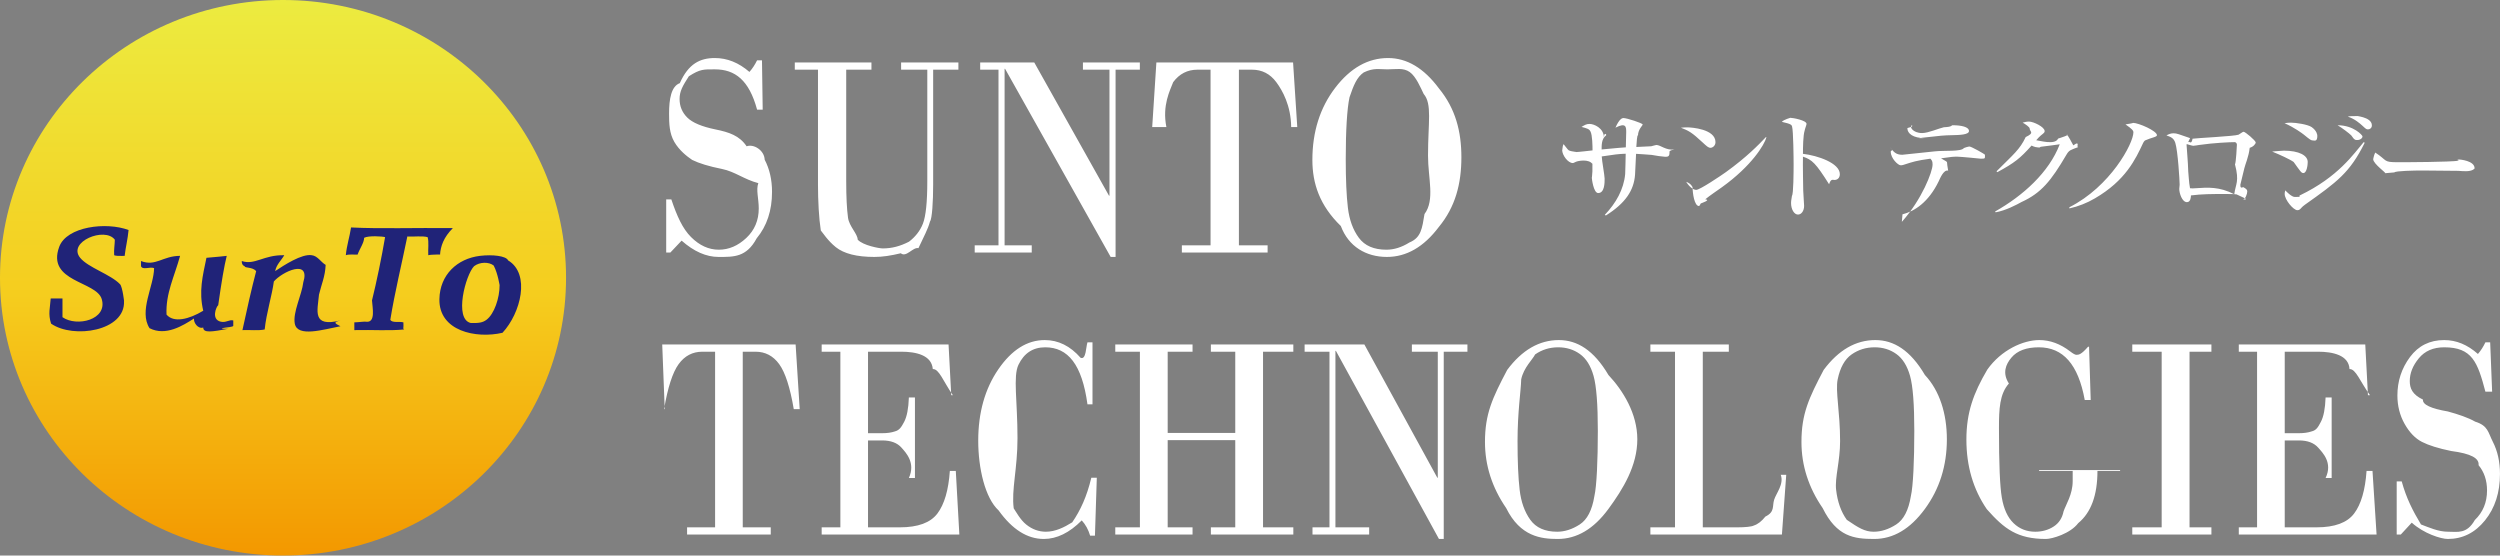 <svg
 xmlns="http://www.w3.org/2000/svg"
 xmlns:xlink="http://www.w3.org/1999/xlink"
 width="270px" height="60px">
<rect width="100%" height="100%" fill="#808080" stroke="none"/>
<defs>
<linearGradient id="PSgrad_0" x1="0%" x2="0%" y1="100%" y2="0%">
  <stop offset="0%" stop-color="rgb(243,152,0)" stop-opacity="1" />
  <stop offset="47%" stop-color="rgb(245,205,30)" stop-opacity="1" />
  <stop offset="100%" stop-color="rgb(236,235,64)" stop-opacity="1" />
</linearGradient>

</defs>
<path fill-rule="evenodd"  fill="url(#PSgrad_0)"
 d="M61.133,29.999 C61.133,46.567 47.448,59.998 30.566,59.998 C13.685,59.998 0.0,46.567 0.0,29.999 C0.0,13.430 13.685,0.0 30.566,0.0 C47.448,0.0 61.133,13.430 61.133,29.999 Z"/>
<path fill-rule="evenodd"  fill="rgb(32, 35, 120)"
 d="M54.27,35.94 C51.408,36.603 47.388,35.760 47.455,32.305 C47.506,29.670 49.384,27.930 51.836,27.633 C53.190,27.469 54.67,27.637 54.875,28.121 C57.312,29.581 56.242,33.818 54.27,35.94 ZM53.320,28.679 C52.816,28.273 51.824,28.269 51.200,28.749 C50.30,29.649 48.996,34.47 50.847,34.885 C51.711,34.905 52.125,34.848 52.543,34.536 C53.366,33.924 53.964,32.202 53.957,30.771 C53.953,30.86 53.792,29.59 53.320,28.679 ZM46.253,27.564 C46.211,26.931 46.341,26.129 46.183,25.611 C45.588,25.454 44.703,25.584 43.992,25.541 C43.373,28.576 42.641,31.539 42.154,34.536 C42.347,34.904 43.126,34.693 43.568,34.815 C43.613,35.50 43.477,35.463 43.639,35.582 C41.990,35.744 40.34,35.605 38.268,35.652 C38.268,35.373 38.268,35.94 38.268,34.815 C38.708,34.808 39.46,34.699 39.540,34.745 C40.6,34.88 40.22,33.220 40.176,32.444 C40.651,30.53 41.226,27.765 41.589,25.611 C41.3,25.522 39.803,25.429 39.328,25.681 C39.32,26.226 38.838,26.871 38.621,27.494 C38.194,27.514 37.669,27.438 37.349,27.564 C37.449,26.477 37.759,25.597 37.914,24.565 C41.166,24.727 44.722,24.589 48.91,24.635 C47.913,25.629 47.587,26.583 47.525,27.494 C47.80,27.496 46.602,27.466 46.253,27.564 ZM36.77,35.234 C34.912,35.588 32.119,36.455 31.837,34.954 C31.606,33.734 32.596,31.856 32.755,30.492 C33.55,27.926 30.501,29.324 29.575,30.4 C29.392,31.846 28.755,33.857 28.586,35.582 C27.914,35.732 26.969,35.614 26.183,35.652 C26.678,33.349 27.158,31.228 27.667,29.28 C27.255,28.807 26.444,28.979 26.42,28.749 C26.151,28.647 26.104,28.392 26.112,28.191 C27.517,28.67 28.481,27.507 30.70,27.564 C30.4,28.103 29.854,28.559 29.717,29.28 C30.656,28.652 32.61,27.379 33.674,27.564 C34.302,27.635 34.646,28.3 35.17,28.609 C35.121,29.848 34.717,30.703 34.451,31.817 C34.29,33.594 33.674,35.375 36.77,34.606 C35.980,34.813 36.118,34.909 36.77,35.234 ZM23.992,35.443 C23.880,35.469 23.993,35.532 24.63,35.512 C22.927,35.827 21.948,35.999 21.95,35.373 C21.38,35.56 20.888,34.833 20.953,34.397 C19.787,35.143 17.900,36.348 16.148,35.443 C14.973,33.603 16.621,30.907 16.642,28.958 C16.219,28.773 15.406,29.2 15.229,28.749 C15.229,28.563 15.229,28.377 15.229,28.191 C16.814,28.81 17.560,27.637 19.45,27.633 C18.842,29.852 17.879,31.686 17.985,33.978 C18.763,34.888 20.394,34.5 21.95,33.560 C21.457,31.464 21.885,29.823 22.296,27.842 C23.71,27.737 23.832,27.690 24.487,27.633 C24.213,28.741 23.932,30.368 23.568,32.96 C23.354,33.113 22.774,34.509 23.851,34.745 C24.422,34.871 24.745,34.494 25.194,34.606 C25.194,34.792 25.194,34.978 25.194,35.164 C25.22,35.338 24.462,35.331 23.992,35.443 ZM12.331,27.564 C12.286,26.937 12.394,26.462 12.402,25.890 C11.336,24.454 7.252,26.118 8.657,27.842 C9.523,28.905 11.945,29.624 12.968,30.701 C13.238,30.987 13.444,32.8 13.391,32.514 C13.56,35.754 7.918,36.626 5.52,34.954 C5.171,33.913 5.415,33.193 5.476,32.235 C5.900,32.235 6.324,32.235 6.748,32.235 C6.748,32.909 6.748,33.583 6.748,34.257 C8.296,35.338 11.642,34.532 10.989,32.305 C10.413,30.344 4.996,30.471 6.395,26.657 C7.204,24.453 11.491,23.938 13.886,24.844 C13.797,25.826 13.574,26.674 13.462,27.633 C13.96,27.599 12.585,27.708 12.331,27.564 Z"/>
<path fill-rule="evenodd"  fill="rgb(255, 255, 255)"
 d="M264.36,44.436 C265.473,44.737 266.568,45.105 267.320,45.539 C268.72,45.973 268.706,46.695 269.223,47.705 C269.740,48.715 269.998,49.875 269.998,51.180 C269.998,53.191 269.459,54.865 268.379,56.202 C267.299,57.539 265.961,58.208 264.364,58.208 C263.62,58.208 261.763,57.621 260.470,56.447 L259.284,57.733 L258.843,57.733 L258.843,51.992 L259.385,51.992 C259.881,53.798 260.574,55.156 261.465,56.64 C262.356,56.973 263.330,57.426 264.389,57.426 C265.439,57.426 266.404,57.7 267.282,56.163 C268.160,55.322 268.600,54.258 268.600,52.972 C268.600,51.890 268.295,50.979 267.686,50.239 C267.77,49.498 266.89,48.989 264.724,48.708 C263.358,48.428 262.309,48.101 261.578,47.728 C260.847,47.355 260.221,46.708 259.700,45.784 C259.179,44.860 258.919,43.836 258.919,42.714 C258.919,41.163 259.373,39.777 260.280,38.558 C261.188,37.338 262.419,36.727 263.973,36.727 C265.276,36.727 266.490,37.227 267.616,38.229 C267.927,37.871 268.196,37.452 268.423,36.972 L268.939,36.972 L269.15,42.300 L268.423,42.300 C267.582,39.106 266.99,37.509 263.973,37.509 C262.796,37.509 261.883,37.905 261.232,38.696 C260.581,39.487 260.255,40.305 260.255,41.152 C260.255,41.938 260.526,42.606 261.68,43.157 C261.610,43.709 262.599,44.135 264.36,44.436 ZM266.330,18.490 C266.109,18.490 265.763,18.478 265.487,18.451 C265.224,18.439 261.849,18.414 261.614,18.414 C260.812,18.414 258.696,18.451 258.60,18.618 C257.811,18.682 257.700,18.707 257.590,18.707 C257.78,18.707 256.304,17.699 256.304,17.188 C256.304,17.23 256.359,16.805 256.525,16.474 C257.9,17.367 257.341,17.520 258.986,17.520 C259.789,17.520 264.587,17.508 265.58,17.354 C265.265,17.291 265.432,17.226 265.611,17.226 C265.639,17.226 267.257,17.341 267.257,18.18 C267.257,18.235 266.994,18.490 266.330,18.490 ZM241.79,57.733 L241.79,56.952 L243.764,56.952 L243.764,37.984 L241.79,37.984 L241.79,37.202 L255.449,37.202 L255.739,42.683 L255.96,42.683 C254.877,41.19 254.428,39.821 253.747,39.86 C253.67,38.351 251.932,37.984 250.344,37.984 L246.751,37.984 L246.751,46.786 L248.276,46.786 C248.814,46.786 249.270,46.723 249.644,46.595 C250.18,46.468 250.354,46.123 250.652,45.562 C250.951,45.0 251.121,44.123 251.163,42.928 L251.819,42.928 L251.819,51.624 L251.163,51.624 C251.96,49.971 250.833,48.882 250.375,48.356 C249.917,47.830 249.218,47.567 248.276,47.567 L246.751,47.567 L246.751,56.952 L250.192,56.952 C252.142,56.952 253.493,56.455 254.245,55.460 C254.997,54.464 255.444,52.932 255.588,50.859 L256.230,50.859 L256.67,57.733 L241.79,57.733 ZM255.748,13.973 C255.568,13.973 255.527,13.935 255.153,13.590 C254.863,13.322 254.310,12.836 253.563,12.595 C253.729,12.556 253.853,12.530 254.75,12.530 C254.144,12.530 256.163,12.569 256.163,13.539 C256.163,13.833 255.942,13.973 255.748,13.973 ZM255.15,14.725 C255.15,14.980 254.807,15.121 254.656,15.121 C254.420,15.121 254.310,15.19 253.936,14.623 C253.743,14.419 252.900,13.782 252.457,13.526 C254.213,13.526 255.15,14.62 255.15,14.725 ZM249.815,15.172 C249.594,15.172 249.511,15.109 248.806,14.534 C248.626,14.394 247.768,13.755 246.731,13.309 C246.980,13.271 247.118,13.245 247.409,13.245 C247.948,13.245 249.248,13.436 249.663,13.730 C250.216,14.126 250.271,14.547 250.271,14.674 C250.271,15.32 249.967,15.172 249.815,15.172 ZM247.837,21.272 C248.73,21.272 248.197,21.208 248.377,21.106 C252.56,19.1 254.213,16.589 255.278,15.351 L255.389,15.415 C253.785,18.656 252.415,19.639 248.943,22.102 C248.764,22.229 248.626,22.357 248.585,22.408 C248.404,22.612 248.321,22.701 248.114,22.701 C247.685,22.701 246.745,21.578 246.745,20.940 C246.745,20.826 246.759,20.736 246.814,20.557 C246.938,20.711 247.505,21.272 247.837,21.272 ZM249.234,17.495 C249.234,17.826 249.13,18.69 248.764,18.69 C248.529,18.69 248.446,18.5 247.713,17.495 C247.36,17.23 246.192,16.691 245.389,16.371 C245.708,16.321 246.81,16.270 246.634,16.270 C248.308,16.270 249.234,16.793 249.234,17.495 ZM242.386,18.184 C242.345,18.349 241.958,19.919 241.958,19.945 C241.958,20.21 241.985,20.34 242.275,20.213 C242.566,20.379 242.705,20.468 242.705,20.673 C242.705,20.928 242.497,21.55 242.220,21.55 C242.96,21.55 242.41,21.42 241.543,20.991 C241.239,20.953 240.990,20.953 240.132,20.953 C238.956,20.953 237.781,20.953 236.619,21.106 C236.619,21.234 236.606,21.833 236.190,21.833 C235.665,21.833 235.360,20.864 235.360,20.404 C235.360,20.328 235.402,19.958 235.402,19.945 C235.402,19.52 235.209,16.295 234.932,15.427 C234.766,14.929 234.489,14.803 233.977,14.623 C234.143,14.534 234.406,14.394 234.725,14.394 C235.126,14.394 235.319,14.509 236.53,14.917 C236.204,15.6 236.301,15.32 236.412,15.32 C236.509,15.32 236.675,15.6 236.799,14.980 C237.131,14.917 241.349,14.713 241.764,14.547 C241.861,14.509 242.207,14.228 242.304,14.228 C242.483,14.228 243.617,15.185 243.617,15.389 C243.617,15.529 243.36,15.861 242.968,15.963 C242.870,16.91 242.470,17.788 242.386,18.184 ZM241.349,15.351 C240.824,15.351 239.109,15.427 237.504,15.657 C237.421,15.670 236.979,15.746 236.868,15.746 C236.758,15.746 236.190,15.568 236.190,15.568 C236.149,15.568 236.149,15.619 236.149,15.644 C236.149,15.823 236.315,17.622 236.329,18.5 C236.356,18.631 236.398,19.754 236.522,20.328 C236.758,20.353 236.840,20.353 237.145,20.328 C238.431,20.238 239.717,20.149 241.3,20.98 C241.45,19.843 241.87,19.625 241.377,17.750 C241.487,17.61 241.585,15.721 241.585,15.619 C241.585,15.479 241.474,15.351 241.349,15.351 ZM231.458,15.440 C230.643,17.188 229.564,19.499 226.245,21.425 C225.401,21.923 224.461,22.293 223.492,22.510 L223.492,22.382 C227.918,20.149 230.407,15.491 230.407,14.292 C230.407,14.11 230.283,13.935 229.551,13.436 C230.62,13.271 230.297,13.271 230.366,13.271 C230.975,13.271 232.95,14.139 232.95,14.598 C232.95,14.803 232.40,14.840 231.653,15.172 C231.569,15.236 231.500,15.364 231.458,15.440 ZM223.186,16.691 C221.513,19.536 220.47,20.838 218.318,21.821 C217.793,22.114 216.617,22.739 215.525,22.931 L215.470,22.842 C218.498,21.132 221.29,18.618 222.453,15.581 C222.135,15.619 221.29,15.759 220.434,15.848 C220.365,15.861 220.144,15.938 220.47,15.938 C219.909,15.938 219.674,15.861 219.411,15.721 C218.166,17.112 217.572,17.584 215.718,18.592 L215.621,18.502 C217.502,16.627 218.14,16.14 218.775,14.803 C219.79,14.317 219.203,14.24 219.203,13.871 C219.203,13.730 218.734,13.398 218.443,13.245 C218.664,13.182 218.899,13.130 219.134,13.130 C219.619,13.130 220.822,13.717 220.822,14.152 C220.822,14.292 220.794,14.330 220.420,14.623 C220.241,14.776 220.185,14.840 219.909,15.147 C220.254,15.172 221.956,15.70 222.274,14.968 C222.426,14.917 223.7,14.534 223.145,14.534 C223.256,14.534 223.325,14.585 223.919,15.70 C224.321,15.402 224.390,15.479 224.390,15.606 C224.390,15.785 224.307,15.810 224.44,15.887 C223.643,16.2 223.477,16.193 223.186,16.691 ZM220.248,36.727 C221.408,36.727 222.518,37.137 223.576,37.952 C223.895,38.197 224.118,38.320 224.245,38.320 C224.513,38.320 224.782,38.29 225.51,37.447 L225.618,37.447 L225.795,43.20 L225.152,43.20 C224.454,39.346 222.803,37.509 220.198,37.509 C218.845,37.509 217.858,37.879 217.236,38.619 C216.614,39.359 216.234,40.293 216.96,41.420 C215.957,42.548 215.888,44.158 215.888,46.251 C215.888,50.17 215.990,52.512 216.196,53.737 C216.402,54.962 216.824,55.883 217.463,56.501 C218.102,57.118 218.882,57.426 219.807,57.426 C220.547,57.426 221.204,57.243 221.780,56.875 C222.356,56.508 222.717,55.960 222.864,55.231 C223.11,54.501 223.85,53.411 223.85,51.962 L223.85,50.859 L220.223,50.859 L220.223,50.77 L228.971,50.77 L228.971,50.859 L226.525,50.859 C226.525,53.482 225.833,55.363 224.446,56.501 C223.59,57.639 221.610,58.208 220.97,58.208 C217.887,58.208 216.47,57.136 214.576,54.993 C213.106,52.849 212.371,50.344 212.371,47.476 C212.371,44.566 213.122,42.48 214.627,39.921 C216.131,37.791 218.5,36.727 220.248,36.727 ZM213.904,17.137 C213.891,17.137 211.775,16.920 211.373,16.920 C210.973,16.920 210.751,16.933 209.631,17.10 C210.226,17.431 210.281,17.469 210.281,17.559 C210.281,17.648 210.32,17.980 210.4,18.43 C209.894,18.286 209.492,19.358 209.382,19.574 C208.275,21.859 206.755,22.829 205.468,23.147 L205.399,23.96 C207.585,21.514 208.718,18.529 208.718,17.775 C208.718,17.406 208.649,17.328 208.483,17.137 C206.948,17.341 206.505,17.508 205.786,17.737 C205.607,17.801 205.441,17.852 205.275,17.852 C204.985,17.852 204.2,17.100 204.2,16.385 C204.2,16.167 204.58,16.40 204.113,15.887 C204.500,16.385 204.735,16.716 205.454,16.716 C205.482,16.716 205.524,16.704 205.551,16.704 C206.21,16.640 208.483,16.397 208.968,16.346 C209.977,16.232 211.830,16.40 212.10,15.989 C212.121,15.963 212.590,15.823 212.701,15.823 C212.895,15.823 214.375,16.65 214.375,16.716 C214.375,17.137 214.43,17.137 213.904,17.137 ZM210.862,14.598 C209.853,14.623 209.839,14.623 207.211,14.917 L207.87,14.917 C206.630,14.917 205.994,14.432 205.994,13.845 C205.994,13.794 206.7,13.717 206.49,13.526 C206.173,13.666 206.575,14.37 207.585,14.37 C208.248,14.37 209.368,13.871 209.935,13.743 C210.88,13.705 210.738,13.526 210.875,13.526 C211.83,13.526 212.65,13.705 212.65,14.152 C212.65,14.560 211.568,14.585 210.862,14.598 ZM210.262,47.444 C210.262,50.303 209.470,52.811 207.886,54.970 C206.302,57.129 204.477,58.208 202.409,58.208 C200.224,58.208 198.370,57.96 196.845,54.870 C195.319,52.646 194.557,50.266 194.557,47.736 C194.557,44.694 195.357,42.99 196.957,39.950 C198.558,37.801 200.418,36.727 202.536,36.727 C204.527,36.727 206.312,37.820 207.892,40.5 C209.473,42.188 210.262,44.669 210.262,47.444 ZM206.286,40.601 C205.979,39.509 205.487,38.720 204.810,38.236 C204.134,37.751 203.350,37.509 202.460,37.509 C201.535,37.509 200.706,37.767 199.970,38.281 C199.235,38.797 198.735,39.693 198.470,40.969 C198.206,42.244 198.73,44.470 198.73,47.644 C198.73,49.838 198.149,51.589 198.300,52.895 C198.451,54.202 198.836,55.283 199.454,56.141 C200.71,56.998 201.39,57.426 202.359,57.426 C203.165,57.426 203.974,57.167 204.785,56.646 C205.596,56.126 206.126,55.103 206.374,53.577 C206.622,52.52 206.745,49.706 206.745,46.541 C206.745,43.673 206.592,41.693 206.286,40.601 ZM198.136,19.434 C197.914,19.434 197.735,19.294 197.541,19.90 C196.102,17.622 195.715,17.252 194.719,16.920 C194.692,17.712 194.748,20.506 194.748,20.583 C194.748,20.838 194.844,22.0 194.844,22.229 C194.844,22.778 194.553,23.173 194.180,23.173 C193.779,23.173 193.434,22.625 193.434,21.923 C193.434,21.782 193.434,21.731 193.531,21.144 C193.697,20.98 193.710,18.516 193.710,17.750 C193.710,17.100 193.682,14.139 193.544,13.666 C193.502,13.500 193.461,13.385 192.438,13.16 C192.659,12.901 193.4,12.722 193.351,12.722 C193.613,12.722 195.107,12.990 195.107,13.385 C195.107,13.488 194.927,13.922 194.900,14.11 C194.734,14.636 194.719,15.925 194.719,16.614 C196.297,16.793 198.702,17.610 198.702,18.809 C198.702,19.268 198.385,19.434 198.136,19.434 ZM192.447,57.733 L178.241,57.733 L178.241,56.952 L180.901,56.952 L180.901,37.984 L178.241,37.984 L178.241,37.202 L186.712,37.202 L186.712,37.984 L183.901,37.984 L183.901,56.952 L187.695,56.952 C188.426,56.952 189.2,56.886 189.422,56.753 C189.842,56.621 190.255,56.300 190.663,55.789 C191.71,55.279 191.386,54.671 191.609,53.967 C191.831,53.262 192.69,52.282 192.321,51.28 L192.913,51.28 L192.447,57.733 ZM184.165,21.527 C184.82,21.591 183.765,21.935 183.681,21.974 C183.612,22.12 183.543,22.25 183.488,22.25 C182.990,22.25 182.8,20.864 182.8,20.238 C182.8,20.21 182.63,19.805 182.105,19.639 C182.548,20.328 182.962,20.506 183.197,20.506 C183.585,20.506 185.894,18.949 186.392,18.592 C188.646,16.971 189.974,15.593 190.721,14.803 L190.776,14.827 C190.555,15.644 189.172,17.916 185.978,20.213 C185.465,20.583 184.636,21.132 184.165,21.527 ZM184.732,15.963 C184.497,15.963 184.318,15.785 183.847,15.351 C182.714,14.292 182.36,14.11 181.538,13.794 C181.787,13.768 181.953,13.755 182.216,13.755 C182.685,13.755 185.272,13.935 185.272,15.351 C185.272,15.746 184.954,15.963 184.732,15.963 ZM179.834,16.933 C179.683,16.933 178.631,16.793 178.37,16.729 C177.650,16.678 177.234,16.640 176.695,16.614 C176.668,16.971 176.612,18.541 176.585,18.873 C176.460,20.557 175.561,21.935 173.431,23.276 L173.321,23.199 C174.510,21.961 175.368,20.455 175.519,18.796 C175.548,18.451 175.561,16.920 175.575,16.601 C174.773,16.627 174.358,16.691 172.989,16.895 C172.989,17.277 173.30,18.949 173.30,19.294 C173.30,19.741 173.30,20.85 172.602,20.85 C172.104,20.85 171.910,19.319 171.910,19.115 C171.910,19.64 171.965,18.579 171.979,18.516 L171.979,18.18 C171.979,17.469 171.979,17.418 171.993,17.73 C171.620,17.137 170.416,17.367 170.182,17.482 C169.946,17.597 169.919,17.610 169.863,17.610 C169.338,17.610 168.715,16.755 168.715,16.206 C168.715,16.65 168.715,15.759 168.868,15.568 C168.965,15.670 169.310,16.167 169.421,16.232 C169.725,16.397 170.57,16.423 170.182,16.423 C170.472,16.423 171.731,16.270 171.993,16.244 C171.993,15.773 171.979,14.598 171.772,14.202 C171.633,13.922 171.412,13.871 170.804,13.705 C171.191,13.475 171.343,13.385 171.689,13.385 C172.118,13.385 173.224,13.806 173.224,14.88 C173.224,14.177 173.58,14.547 173.44,14.636 C172.961,14.994 172.975,15.708 172.975,16.142 C174.814,15.963 175.21,15.938 175.589,15.913 C175.603,15.606 175.630,14.509 175.630,14.279 C175.630,13.730 175.630,13.194 174.468,13.79 C174.884,12.824 175.21,12.747 175.326,12.747 C175.685,12.747 177.41,13.3 177.41,13.449 C177.41,13.551 176.917,13.973 176.902,14.62 C176.806,14.534 176.751,15.402 176.723,15.874 C176.847,15.861 178.244,15.810 178.327,15.797 C178.424,15.785 178.797,15.657 178.880,15.657 C179.351,15.657 179.918,16.27 180.84,16.142 C180.263,16.270 180.305,16.308 180.305,16.499 C180.305,16.908 180.125,16.933 179.834,16.933 ZM173.713,40.5 C175.293,42.188 176.83,44.669 176.83,47.444 C176.83,50.303 175.290,52.811 173.707,54.970 C172.123,57.129 170.297,58.208 168.230,58.208 C166.45,58.208 164.190,57.96 162.665,54.870 C161.139,52.646 160.377,50.266 160.377,47.736 C160.377,44.694 161.177,42.99 162.778,39.950 C164.379,37.801 166.238,36.727 168.356,36.727 C170.347,36.727 172.133,37.820 173.713,40.5 ZM168.281,37.509 C167.356,37.509 166.526,37.767 165.791,38.281 C165.55,38.797 164.556,39.693 164.290,40.969 C164.26,42.244 163.894,44.470 163.894,47.644 C163.894,49.838 163.969,51.589 164.121,52.895 C164.272,54.202 164.656,55.283 165.274,56.141 C165.891,56.998 166.859,57.426 168.179,57.426 C168.986,57.426 169.795,57.167 170.606,56.646 C171.417,56.126 171.946,55.103 172.194,53.577 C172.442,52.52 172.566,49.706 172.566,46.541 C172.566,43.673 172.413,41.693 172.106,40.601 C171.799,39.509 171.307,38.720 170.631,38.236 C169.954,37.751 169.171,37.509 168.281,37.509 ZM155.924,58.208 L155.407,58.208 L144.276,37.891 L144.227,37.891 L144.227,56.952 L147.87,56.952 L147.87,57.733 L141.75,57.733 L141.75,56.952 L143.584,56.952 L143.584,37.984 L140.898,37.984 L140.898,37.202 L147.352,37.202 L155.230,51.594 L155.281,51.594 L155.281,37.984 L152.482,37.984 L152.482,37.202 L158.482,37.202 L158.482,37.984 L155.924,37.984 L155.924,58.208 ZM149.783,27.749 C147.544,27.749 145.643,26.637 144.81,24.411 C142.517,22.186 141.737,19.808 141.737,17.276 C141.737,14.235 142.557,11.640 144.197,9.491 C145.837,7.342 147.743,6.268 149.912,6.268 C151.953,6.268 153.782,7.361 155.402,9.545 C157.20,11.729 157.830,14.210 157.830,16.985 C157.830,19.844 157.18,22.352 155.395,24.511 C153.772,26.670 151.902,27.749 149.783,27.749 ZM153.755,10.142 C153.440,9.50 152.937,8.261 152.244,7.777 C151.550,7.292 150.747,7.49 149.835,7.49 C148.887,7.49 148.37,7.308 147.284,7.822 C146.531,8.338 146.18,9.234 145.747,10.509 C145.476,11.785 145.340,14.11 145.340,17.185 C145.340,19.379 145.417,21.130 145.572,22.436 C145.728,23.743 146.122,24.824 146.755,25.681 C147.387,26.539 148.379,26.968 149.732,26.968 C150.558,26.968 151.387,26.707 152.218,26.187 C153.49,25.666 153.591,24.644 153.846,23.118 C154.99,21.592 154.226,19.247 154.226,16.82 C154.226,13.215 154.69,11.234 153.755,10.142 ZM137.838,8.872 C137.171,7.973 136.295,7.525 135.210,7.525 L133.802,7.525 L133.802,26.493 L136.902,26.493 L136.902,27.273 L127.641,27.273 L127.641,26.493 L130.740,26.493 L130.740,7.525 L129.333,7.525 C128.248,7.525 127.371,7.973 126.704,8.872 C126.36,9.769 125.501,11.388 125.97,13.724 L124.438,13.724 L124.889,6.743 L139.652,6.743 L140.105,13.724 L139.446,13.724 C139.42,11.388 138.505,9.769 137.838,8.872 ZM120.482,27.749 L119.952,27.749 L108.548,7.432 L108.496,7.432 L108.496,26.493 L111.428,26.493 L111.428,27.273 L105.267,27.273 L105.267,26.493 L107.837,26.493 L107.837,7.525 L105.86,7.525 L105.86,6.743 L111.699,6.743 L119.772,21.134 L119.823,21.134 L119.823,7.525 L116.956,7.525 L116.956,6.743 L123.104,6.743 L123.104,7.525 L120.482,7.525 L120.482,27.749 ZM100.781,19.940 C100.781,21.738 100.667,23.64 100.439,23.921 C100.210,24.778 99.795,25.497 99.192,26.80 C98.589,26.661 97.868,27.85 97.29,27.351 C96.189,27.615 95.322,27.749 94.427,27.749 C92.532,27.749 91.145,27.396 90.267,26.693 C89.389,25.988 88.849,25.120 88.647,24.89 C88.444,23.59 88.342,21.676 88.342,19.940 L88.342,7.525 L85.837,7.525 L85.837,6.743 L94.116,6.743 L94.116,7.525 L91.391,7.525 L91.391,19.589 C91.391,21.253 91.456,22.558 91.585,23.508 C91.714,24.456 92.62,25.248 92.631,25.881 C93.200,26.514 94.99,26.830 95.330,26.830 C96.329,26.830 97.224,26.588 98.17,26.103 C98.809,25.618 99.362,24.967 99.677,24.150 C99.991,23.335 100.148,21.813 100.148,19.589 L100.148,7.525 L97.319,7.525 L97.319,6.743 L103.507,6.743 L103.507,7.525 L100.781,7.525 L100.781,19.940 ZM77.605,27.749 C76.270,27.749 74.940,27.161 73.614,25.988 L72.400,27.273 L71.949,27.273 L71.949,21.533 L72.504,21.533 C73.11,23.339 73.722,24.697 74.635,25.605 C75.547,26.514 76.546,26.968 77.632,26.968 C78.708,26.968 79.696,26.547 80.596,25.704 C81.495,24.862 81.945,23.798 81.945,22.513 C81.945,21.431 81.633,20.519 81.9,19.779 C80.385,19.39 79.373,18.530 77.973,18.248 C76.574,17.968 75.500,17.641 74.751,17.269 C74.2,16.896 73.361,16.249 72.826,15.325 C72.293,14.401 72.26,13.377 72.26,12.255 C72.26,10.704 72.491,9.318 73.420,8.98 C74.350,6.879 75.612,6.268 77.205,6.268 C78.540,6.268 79.784,6.769 80.938,7.769 C81.256,7.413 81.532,6.993 81.765,6.513 L82.294,6.513 L82.371,11.841 L81.765,11.841 C80.903,8.647 79.383,7.49 77.205,7.49 C75.999,7.49 75.63,7.445 74.396,8.237 C73.728,9.28 73.395,9.846 73.395,10.693 C73.395,11.479 73.673,12.147 74.228,12.698 C74.784,13.249 75.797,13.676 77.270,13.978 C78.742,14.278 79.864,14.646 80.635,15.80 C81.405,15.514 82.55,16.235 82.585,17.246 C83.114,18.256 83.379,19.415 83.379,20.721 C83.379,22.732 82.826,24.406 81.719,25.742 C80.612,27.80 79.241,27.749 77.605,27.749 ZM86.368,44.184 L85.726,44.184 C85.331,41.847 84.807,40.228 84.156,39.331 C83.505,38.432 82.650,37.984 81.591,37.984 L80.217,37.984 L80.217,56.952 L83.242,56.952 L83.242,57.733 L74.205,57.733 L74.205,56.952 L77.230,56.952 L77.230,37.984 L75.856,37.984 C74.797,37.984 73.942,38.432 73.290,39.331 C72.640,40.228 72.117,41.847 71.722,44.184 L71.79,44.184 L71.520,37.202 L85.927,37.202 L86.368,44.184 ZM102.734,42.683 L102.91,42.683 C101.872,41.19 101.423,39.821 100.742,39.86 C100.62,38.351 98.927,37.984 97.339,37.984 L93.746,37.984 L93.746,46.786 L95.272,46.786 C95.809,46.786 96.266,46.723 96.639,46.595 C97.14,46.468 97.350,46.123 97.648,45.562 C97.946,45.0 98.116,44.123 98.158,42.928 L98.814,42.928 L98.814,51.624 L98.158,51.624 C98.91,49.971 97.828,48.882 97.370,48.356 C96.912,47.830 96.213,47.567 95.272,47.567 L93.746,47.567 L93.746,56.952 L97.188,56.952 C99.137,56.952 100.488,56.455 101.240,55.460 C101.992,54.464 102.440,52.932 102.583,50.859 L103.226,50.859 L103.61,57.733 L88.74,57.733 L88.74,56.952 L90.760,56.952 L90.760,37.984 L88.74,37.984 L88.74,37.202 L102.444,37.202 L102.734,42.683 ZM112.833,36.727 C114.296,36.727 115.585,37.366 116.703,38.641 C117.31,38.9 117.278,37.452 117.446,36.972 L117.989,36.972 L117.989,43.67 L117.446,43.67 C116.859,39.361 115.337,37.509 112.884,37.509 C111.564,37.509 110.602,38.136 109.997,39.392 C109.393,40.647 109.89,43.290 109.89,47.322 C109.89,50.639 109.220,52.895 109.481,54.90 C109.741,55.283 110.193,56.139 110.836,56.653 C111.478,57.169 112.187,57.426 112.959,57.426 C113.968,57.426 114.915,56.965 115.802,56.41 C116.688,55.118 117.375,53.635 117.863,51.594 L118.455,51.594 L118.254,57.855 L117.736,57.855 C117.543,57.203 117.241,56.651 116.829,56.202 C115.502,57.539 114.136,58.208 112.733,58.208 C110.950,58.208 109.325,57.182 107.854,55.131 C106.383,53.78 105.649,50.567 105.649,47.598 C105.649,44.566 106.371,41.997 107.817,39.889 C109.262,37.783 110.935,36.727 112.833,36.727 ZM128.795,37.984 L126.110,37.984 L126.110,46.756 L133.408,46.756 L133.408,37.984 L130.774,37.984 L130.774,37.202 L139.68,37.202 L139.68,37.984 L136.408,37.984 L136.408,56.952 L139.68,56.952 L139.68,57.733 L130.774,57.733 L130.774,56.952 L133.408,56.952 L133.408,47.537 L126.110,47.537 L126.110,56.952 L128.795,56.952 L128.795,57.733 L120.450,57.733 L120.450,56.952 L123.110,56.952 L123.110,37.984 L120.450,37.984 L120.450,37.202 L128.795,37.202 L128.795,37.984 ZM238.833,37.984 L236.47,37.984 L236.47,56.952 L238.833,56.952 L238.833,57.733 L230.286,57.733 L230.286,56.952 L233.46,56.952 L233.46,37.984 L230.286,37.984 L230.286,37.202 L238.833,37.202 L238.833,37.984 Z"/>
</svg>
